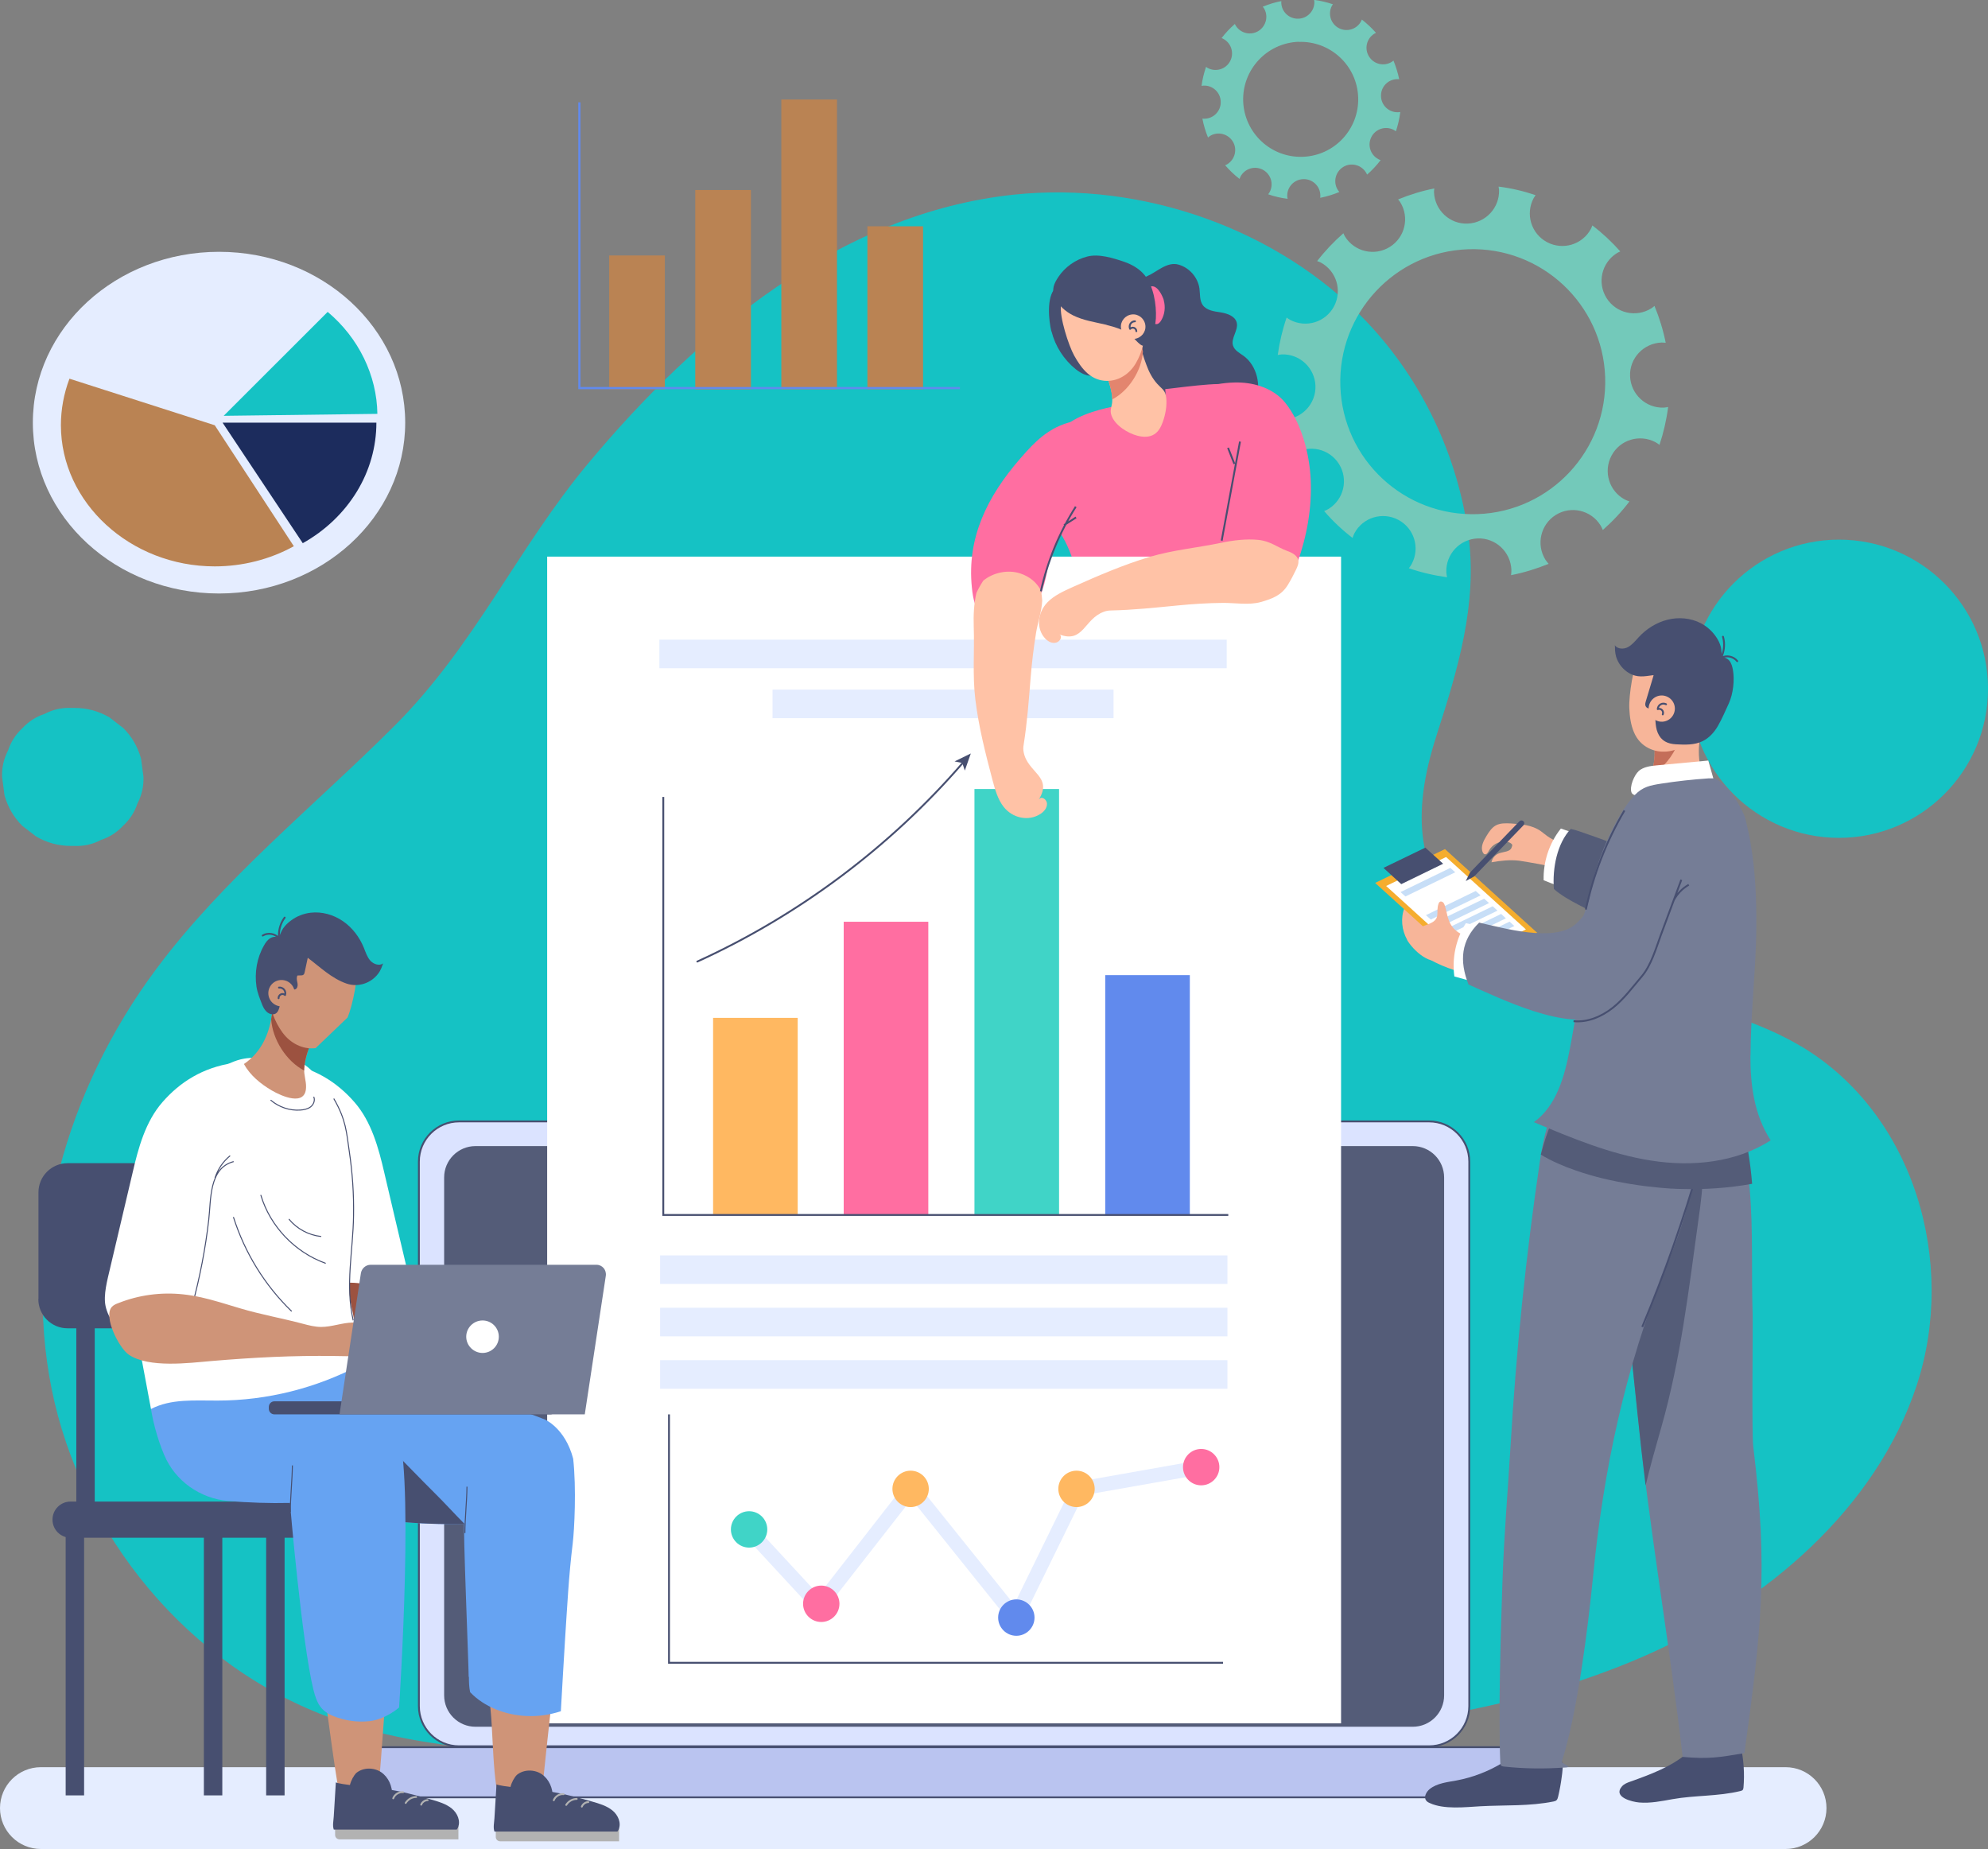 <svg width="300" height="279" viewBox="0 0 300 279" fill="none" xmlns="http://www.w3.org/2000/svg">
<rect x="0" y="0" width="300" height="279" fill="#808080" stroke="none"/>
<g clip-path="url(#clip0_8131_22633)">
<path d="M269.455 279H6.172C2.763 279 0 276.236 0 272.827C0 269.418 2.763 266.654 6.172 266.654H269.455C272.863 266.654 275.626 269.418 275.626 272.827C275.626 276.236 272.863 279 269.455 279Z" fill="#E5EDFF"/>
<path d="M271.74 157.863C271.629 157.789 271.519 157.734 271.408 157.66C263.413 153.017 253.999 151.211 244.934 148.981C236.497 146.899 227.046 144.098 220.561 137.962C212.694 130.499 213.781 120.199 216.821 110.838C219.99 101.017 222.993 91.14 221.592 80.71C219.99 68.825 214.647 57.364 206.154 48.463C192.963 34.643 172.55 27.309 152.985 29.373C126.732 32.156 105.159 50.269 88.8 69.875C78.059 82.737 71.721 97.35 59.47 109.585C47.366 121.673 33.752 132.545 23.564 146.236C9.986 164.46 3.391 187.696 7.794 209.587C12.197 231.478 28.28 251.453 50.314 259.358C64.352 264.388 79.735 264.499 94.75 264.536C125.922 264.61 157.13 264.702 188.21 262.325C208.66 260.777 229.385 258.068 248.011 249.942C266.637 241.816 283.125 227.553 289.242 209.034C295.303 190.626 289.002 168.145 271.777 157.863" fill="#15C2C4"/>
<path d="M21.28 114.45C20.783 112.681 19.898 111.151 18.609 109.861C17.909 109.327 17.209 108.774 16.509 108.24C14.887 107.3 13.137 106.821 11.258 106.821H10.742C9.305 106.766 7.979 107.061 6.726 107.724C5.436 108.148 4.313 108.866 3.373 109.88C2.36 110.82 1.641 111.944 1.218 113.234C0.573 114.468 0.26 115.813 0.315 117.251C0.444 118.172 0.554 119.093 0.683 120.015C1.181 121.784 2.065 123.313 3.355 124.603C4.055 125.137 4.755 125.69 5.455 126.224C7.076 127.164 8.826 127.643 10.705 127.643H11.221C12.658 127.699 13.985 127.404 15.238 126.74C16.527 126.317 17.651 125.598 18.59 124.584C19.604 123.645 20.322 122.521 20.746 121.231C21.391 119.996 21.704 118.651 21.649 117.214C21.52 116.292 21.391 115.371 21.28 114.45Z" fill="#15C2C4"/>
<path d="M300.001 103.927C300.001 116.347 289.923 126.426 277.506 126.426C265.089 126.426 255.012 116.347 255.012 103.927C255.012 91.507 265.089 81.428 277.506 81.428C289.923 81.428 300.001 91.507 300.001 103.927Z" fill="#15C2C4"/>
<path d="M195.985 6.321C200.775 6.155 204.791 9.896 204.957 14.687C205.123 19.478 201.383 23.495 196.593 23.661C191.803 23.827 187.787 20.086 187.603 15.295C187.437 10.504 191.177 6.487 195.967 6.303M193.351 0.167C192.374 0.351 191.453 0.646 190.55 1.014C190.606 1.088 190.661 1.143 190.716 1.217C191.453 2.378 191.084 3.926 189.924 4.663C188.763 5.4 187.216 5.05 186.479 3.87C186.423 3.797 186.387 3.705 186.35 3.612C185.613 4.257 184.931 4.976 184.342 5.75C184.434 5.787 184.526 5.805 184.6 5.861C185.816 6.505 186.276 8.017 185.631 9.233C184.986 10.449 183.476 10.909 182.26 10.265C182.168 10.209 182.076 10.154 182.002 10.08C181.689 11.002 181.449 11.96 181.32 12.955C181.431 12.955 181.523 12.918 181.633 12.918C183.015 12.863 184.176 13.95 184.213 15.332C184.268 16.714 183.181 17.875 181.799 17.912C181.67 17.912 181.56 17.912 181.449 17.893C181.634 18.888 181.928 19.846 182.297 20.749C182.389 20.676 182.481 20.602 182.573 20.528C183.734 19.791 185.281 20.16 186.018 21.321C186.755 22.482 186.387 24.029 185.226 24.767C185.115 24.84 185.005 24.895 184.876 24.932C185.539 25.688 186.258 26.388 187.05 26.996C187.087 26.886 187.142 26.756 187.197 26.646C187.842 25.43 189.353 24.969 190.569 25.614C191.785 26.259 192.245 27.77 191.6 28.986C191.527 29.115 191.453 29.226 191.379 29.318C192.319 29.65 193.295 29.871 194.309 30C194.29 29.871 194.253 29.742 194.253 29.613C194.198 28.231 195.285 27.07 196.667 27.033C198.048 26.978 199.209 28.065 199.246 29.447C199.246 29.594 199.246 29.723 199.227 29.852C200.222 29.65 201.199 29.355 202.12 28.968C202.028 28.876 201.954 28.765 201.88 28.654C201.143 27.494 201.512 25.946 202.673 25.209C203.833 24.472 205.381 24.84 206.118 26.001C206.191 26.112 206.247 26.241 206.302 26.351C207.057 25.688 207.739 24.951 208.347 24.158C208.236 24.122 208.107 24.085 207.997 24.011C206.781 23.366 206.32 21.855 206.965 20.639C207.61 19.423 209.121 18.962 210.337 19.607C210.447 19.662 210.539 19.736 210.65 19.81C210.963 18.87 211.184 17.912 211.313 16.898C211.202 16.917 211.092 16.935 210.981 16.935C209.6 16.99 208.439 15.903 208.402 14.521C208.347 13.139 209.434 11.978 210.816 11.941C210.926 11.941 211.037 11.941 211.147 11.96C210.944 10.983 210.65 10.043 210.281 9.141C210.208 9.196 210.134 9.27 210.042 9.325C208.863 10.062 207.334 9.712 206.597 8.532C205.86 7.372 206.21 5.824 207.389 5.087C207.481 5.031 207.573 4.995 207.647 4.958C207.002 4.221 206.283 3.557 205.51 2.949C205.473 3.023 205.454 3.115 205.399 3.207C204.754 4.423 203.244 4.884 202.028 4.239C200.812 3.594 200.351 2.083 200.996 0.867C201.033 0.793 201.088 0.719 201.143 0.646C200.222 0.333 199.283 0.111 198.306 -0.018C198.306 0.075 198.343 0.148 198.343 0.24C198.398 1.622 197.311 2.783 195.93 2.82C194.548 2.875 193.387 1.788 193.351 0.406C193.351 0.314 193.351 0.222 193.369 0.13" fill="#73C9BA"/>
<path d="M61.147 63.775C61.147 49.531 48.564 37.996 33.052 37.996C17.54 37.996 4.957 49.531 4.957 63.775C4.957 78.019 17.54 89.554 33.052 89.554C48.564 89.554 61.147 78.019 61.147 63.775Z" fill="#E5EDFF"/>
<path d="M32.386 64.161L10.481 57.141C9.634 59.389 9.191 61.766 9.191 64.161C9.191 75.844 19.674 85.463 32.404 85.463C36.605 85.463 40.732 84.412 44.343 82.422L32.404 64.161H32.386Z" fill="#BA8353"/>
<path d="M33.586 63.775L45.69 81.963C49.08 80.065 51.88 77.393 53.833 74.205C55.786 71.017 56.799 67.424 56.799 63.775H33.586Z" fill="#1C2C5D"/>
<path d="M33.734 62.744L56.947 62.449C56.91 59.556 56.21 56.7 54.921 54.046C53.631 51.393 51.77 49.016 49.449 47.062L33.753 62.744H33.734Z" fill="#15C2C4"/>
<path d="M100.331 38.549H91.93V58.745H100.331V38.549Z" fill="#BA8353"/>
<path d="M113.319 28.672H104.918V58.763H113.319V28.672Z" fill="#BA8353"/>
<path d="M126.307 15.018H117.906V58.744H126.307V15.018Z" fill="#BA8353"/>
<path d="M139.295 34.145H130.895V58.744H139.295V34.145Z" fill="#BA8353"/>
<path d="M87.434 15.441V58.56H144.858" stroke="#618AED" stroke-width="0.33" stroke-miterlimit="10"/>
<path d="M221.538 37.609C232.573 37.222 241.84 45.846 242.227 56.884C242.614 67.921 233.992 77.19 222.956 77.577C211.921 77.964 202.654 69.34 202.267 58.303C201.881 47.265 210.502 37.996 221.538 37.609ZM216.472 28.433C214.574 28.801 212.732 29.372 210.981 30.091C211.092 30.22 211.203 30.349 211.295 30.497C212.732 32.8 212.032 35.822 209.729 37.259C207.426 38.696 204.404 37.996 202.967 35.693C202.857 35.527 202.802 35.361 202.728 35.195C201.273 36.467 199.946 37.867 198.767 39.397C198.933 39.47 199.117 39.507 199.283 39.599C201.678 40.871 202.581 43.837 201.309 46.233C200.038 48.628 197.072 49.531 194.677 48.26C194.493 48.168 194.327 48.039 194.161 47.91C193.535 49.716 193.093 51.614 192.816 53.567C193.019 53.53 193.222 53.493 193.424 53.475C196.133 53.383 198.399 55.502 198.509 58.21C198.601 60.919 196.483 63.186 193.774 63.296C193.535 63.296 193.314 63.278 193.074 63.259C193.443 65.213 194.014 67.092 194.751 68.879C194.935 68.732 195.101 68.585 195.304 68.456C197.606 67.018 200.628 67.719 202.065 70.022C203.502 72.325 202.802 75.347 200.499 76.784C200.278 76.913 200.057 77.024 199.817 77.116C201.107 78.609 202.544 79.972 204.11 81.17C204.183 80.931 204.276 80.71 204.386 80.47C205.657 78.074 208.623 77.171 211.018 78.443C213.413 79.714 214.316 82.681 213.045 85.077C212.916 85.316 212.769 85.537 212.603 85.74C214.463 86.385 216.379 86.827 218.369 87.104C218.314 86.846 218.277 86.606 218.259 86.33C218.166 83.621 220.285 81.354 222.993 81.244C225.701 81.152 227.967 83.271 228.078 85.98C228.078 86.256 228.06 86.514 228.023 86.79C229.994 86.403 231.892 85.814 233.697 85.077C233.531 84.892 233.365 84.69 233.218 84.469C231.781 82.165 232.481 79.143 234.766 77.706C237.068 76.269 240.09 76.969 241.527 79.272C241.674 79.493 241.766 79.733 241.877 79.972C243.351 78.664 244.714 77.227 245.893 75.66C245.672 75.587 245.432 75.495 245.211 75.384C242.816 74.113 241.914 71.146 243.185 68.751C244.456 66.355 247.422 65.452 249.817 66.724C250.038 66.834 250.222 66.981 250.425 67.129C251.033 65.305 251.475 63.388 251.733 61.417C251.512 61.453 251.309 61.49 251.07 61.509C248.362 61.601 246.096 59.482 245.985 56.773C245.875 54.064 248.012 51.798 250.72 51.687C250.941 51.687 251.144 51.706 251.365 51.724C250.978 49.789 250.407 47.947 249.67 46.159C249.522 46.288 249.375 46.417 249.191 46.528C246.888 47.965 243.867 47.265 242.43 44.962C240.993 42.658 241.693 39.636 243.995 38.199C244.161 38.088 244.346 38.015 244.511 37.941C243.24 36.504 241.822 35.177 240.292 34.016C240.219 34.182 240.182 34.348 240.09 34.514C238.819 36.909 235.853 37.812 233.458 36.54C231.063 35.269 230.16 32.302 231.431 29.907C231.523 29.741 231.634 29.612 231.726 29.446C229.939 28.838 228.06 28.396 226.144 28.156C226.162 28.322 226.199 28.488 226.217 28.654C226.309 31.363 224.191 33.629 221.483 33.74C218.774 33.85 216.508 31.713 216.398 29.004C216.398 28.82 216.416 28.654 216.435 28.47" fill="#73C9BA"/>
<path d="M187.658 53.696C187.05 53.254 186.313 52.885 186.073 52.166C185.705 51.024 186.921 49.826 186.626 48.665C186.368 47.689 185.208 47.302 184.213 47.136C183.218 46.989 182.057 46.841 181.486 46.012C181.007 45.312 181.118 44.39 181.007 43.561C180.786 41.884 179.496 40.392 177.857 39.931C176.125 39.434 174.614 41.018 173.159 41.645C171.575 42.345 170.617 43.69 170.248 45.385C169.917 47.025 170.156 48.721 170.506 50.342C170.856 51.964 171.335 53.585 171.464 55.244C171.611 57.105 171.188 58.726 170.672 60.477C170.322 61.656 170.248 63.333 170.893 64.42C171.519 65.507 172.791 66.005 173.988 66.355C176.309 67.019 178.778 67.387 181.173 67.037C183.439 66.687 185.65 65.636 187.124 63.886C188.174 63.001 189.021 61.914 189.482 60.624C190.366 58.211 189.721 55.188 187.639 53.678" fill="#474F70"/>
<path d="M175.608 45.294C175.903 46.307 175.774 47.431 175.239 48.334C175.074 48.629 174.797 48.942 174.447 48.906C174.06 48.887 173.839 48.445 173.71 48.076C173.36 47.044 173.139 45.957 173.066 44.87C173.01 44.207 173.139 42.99 174.097 43.23C174.834 43.414 175.424 44.649 175.626 45.294" fill="#FF6EA1"/>
<path d="M175.607 61.638C174.907 64.071 170.946 65.25 168.662 62.449C168.385 62.099 168.127 61.749 167.869 61.38C165.419 61.859 161.753 62.928 160.113 64.937C159.579 65.582 159.321 66.392 159.082 67.203C158.216 70.115 157.516 73.081 156.945 76.066C156.871 76.416 156.816 76.767 156.945 77.098C157.092 77.504 157.46 77.762 157.792 78.038C161.2 80.71 162.085 85.04 163.208 88.965C164.903 94.899 165.695 103.117 167.39 109.05C172.954 109.474 196.13 104.223 198.912 101.772C194.914 94.567 191.672 81.576 190.419 72.547C189.885 68.714 188.374 65.066 186.919 61.491C186.569 60.643 186.274 58.708 185.629 58.174C184.782 57.455 176.712 58.672 175.847 58.708C175.883 59.188 175.902 59.667 175.92 60.146C175.92 60.699 175.773 61.196 175.625 61.675" fill="#FF6EA1"/>
<path d="M167.353 57.714C167.076 56.866 166.726 56.055 166.266 55.318C167.647 55.281 168.937 54.821 170.061 54.028C170.613 53.641 171.111 53.162 171.59 52.683C171.756 52.517 172.014 52.075 172.29 51.762C171.921 52.185 172.824 54.599 173.008 55.078C173.377 56.11 173.911 57.124 174.648 57.935C175.385 58.745 175.864 58.874 175.993 60.035C176.122 61.252 175.864 62.578 175.459 63.702C175.201 64.421 174.832 65.121 174.188 65.526C173.451 66.006 172.493 65.969 171.645 65.748C170.208 65.379 168.237 64.181 167.721 62.67C167.445 61.878 167.758 61.473 167.832 60.68C167.924 59.685 167.666 58.653 167.353 57.714Z" fill="#FFC2A6"/>
<path d="M167.832 60.274C167.832 60.274 167.832 60.108 167.832 60.034C167.758 59.242 167.592 58.468 167.353 57.712C167.076 56.865 166.726 56.054 166.266 55.317C167.647 55.28 168.937 54.838 170.061 54.027C170.613 53.64 171.111 53.161 171.59 52.682C171.756 52.516 172.014 52.074 172.29 51.742C172.327 52.184 172.4 52.627 172.474 53.069C172.29 55.907 170.337 58.984 167.832 60.274Z" fill="#E3856E"/>
<path d="M158.678 49.992C159.231 52.222 160.539 54.267 162.326 55.704C162.823 56.091 163.357 56.441 163.965 56.607C164.573 56.773 165.273 56.699 165.752 56.312C166.452 55.76 166.563 54.764 166.618 53.861C166.71 52.185 166.766 50.508 166.452 48.868C166.139 47.228 165.439 45.606 164.205 44.482C163.192 43.561 160.447 42.197 159.231 43.487C157.904 44.869 158.254 48.352 158.66 50.01" fill="#474F70"/>
<path d="M160.113 46.049C160.353 44.483 162.121 45.644 163.577 44.98C164.83 44.391 165.788 43.893 167.206 44.004C168.459 44.096 169.73 44.593 170.596 45.515C170.835 45.773 171.057 46.012 171.259 46.27C171.812 47.192 172.346 48.15 172.715 49.163C172.715 49.182 172.715 49.219 172.715 49.237C172.844 51.264 172.365 53.162 171.407 54.802C170.485 56.405 168.827 57.511 166.985 57.474C166.009 57.455 165.051 57.124 164.166 56.387C163.3 55.631 162.656 54.654 162.103 53.659C161.255 52.13 159.855 47.8 160.113 46.068" fill="#FFC2A6"/>
<path d="M166.985 49.015C165.272 48.609 163.503 48.37 161.919 47.578C160.776 47.006 159.708 46.067 159.192 44.887C158.658 43.671 159.026 42.824 159.726 41.773C160.721 40.281 162.324 39.157 164.056 38.714C165.806 38.254 167.98 38.935 169.656 39.507C170.817 39.912 171.922 40.539 172.715 41.497C174.078 43.137 174.538 45.974 174.428 48.057C174.373 48.941 174.151 49.752 173.912 50.581C173.709 51.281 173.359 52.055 172.549 52.166C171.996 52.24 170.891 50.655 170.32 50.305C169.435 49.752 168.422 49.402 167.409 49.144C167.261 49.107 167.114 49.07 166.985 49.033" fill="#474F70"/>
<path d="M172.844 49.107C172.954 50.12 172.199 51.023 171.186 51.134C170.172 51.244 169.27 50.507 169.159 49.475C169.049 48.462 169.804 47.559 170.817 47.448C171.831 47.338 172.733 48.093 172.844 49.107Z" fill="#FFC2A6"/>
<path d="M171.277 48.48C171 48.48 170.742 48.609 170.595 48.849C170.448 49.07 170.429 49.383 170.54 49.623C170.687 49.457 170.927 49.402 171.129 49.475C171.332 49.549 171.479 49.752 171.479 49.973" stroke="#474F70" stroke-width="0.28" stroke-linecap="round" stroke-linejoin="round"/>
<path d="M215.677 263.503H69.288C65.935 263.503 63.227 260.794 63.227 257.44V175.275C63.227 171.922 65.935 169.213 69.288 169.213H215.677C219.03 169.213 221.738 171.922 221.738 175.275V257.44C221.738 260.794 219.03 263.503 215.677 263.503Z" fill="#DBE3FF"/>
<path d="M69.272 169.213H215.661C219.014 169.213 221.722 171.94 221.722 175.275V257.44C221.722 260.794 218.996 263.503 215.661 263.503H69.272C65.919 263.503 63.211 260.776 63.211 257.44V175.275C63.211 171.922 65.938 169.213 69.272 169.213Z" stroke="#474F70" stroke-width="0.28" stroke-miterlimit="10"/>
<path d="M233.473 263.633H51.473C51.473 267.816 54.862 271.206 59.044 271.206H225.92C230.102 271.206 233.492 267.816 233.492 263.633" fill="#BAC4F0"/>
<path d="M233.473 263.633H51.473C51.473 267.816 54.862 271.206 59.044 271.206H225.92C230.102 271.206 233.492 267.816 233.492 263.633H233.473Z" stroke="#474F70" stroke-width="0.28" stroke-miterlimit="10"/>
<path d="M213.21 260.555H71.758C69.142 260.555 67.023 258.436 67.023 255.819V177.671C67.023 175.055 69.142 172.936 71.758 172.936H213.191C215.808 172.936 217.926 175.055 217.926 177.671V255.819C217.926 258.436 215.808 260.555 213.191 260.555" fill="#545C78"/>
<path d="M144.585 170.982C144.585 171.627 144.05 172.161 143.406 172.161C142.761 172.161 142.227 171.627 142.227 170.982C142.227 170.337 142.761 169.803 143.406 169.803C144.05 169.803 144.585 170.337 144.585 170.982Z" fill="#333333"/>
<path d="M202.375 83.99H82.57V260.04H202.375V83.99Z" fill="white"/>
<path d="M153.48 246.072L137.544 226.208L123.672 243.972L111.66 230.981L113.226 229.525L123.543 240.673L137.508 222.762L153.038 242.111L162.047 223.702L181.078 220.33L181.446 222.449L163.502 225.619L153.48 246.072Z" fill="#E5EDFF"/>
<path d="M184.01 221.38C184.01 219.869 182.775 218.635 181.265 218.635C179.754 218.635 178.52 219.869 178.52 221.38C178.52 222.891 179.754 224.126 181.265 224.126C182.775 224.126 184.01 222.891 184.01 221.38Z" fill="#FF6EA1"/>
<path d="M156.115 244.082C156.115 242.571 154.881 241.336 153.37 241.336C151.859 241.336 150.625 242.571 150.625 244.082C150.625 245.593 151.859 246.827 153.37 246.827C154.881 246.827 156.115 245.593 156.115 244.082Z" fill="#618AED"/>
<path d="M165.197 224.66C165.197 223.149 163.963 221.914 162.452 221.914C160.941 221.914 159.707 223.149 159.707 224.66C159.707 226.171 160.941 227.405 162.452 227.405C163.963 227.405 165.197 226.171 165.197 224.66Z" fill="#FFB861"/>
<path d="M140.162 224.66C140.162 223.149 138.928 221.914 137.417 221.914C135.906 221.914 134.672 223.149 134.672 224.66C134.672 226.171 135.906 227.405 137.417 227.405C138.928 227.405 140.162 226.171 140.162 224.66Z" fill="#FFB861"/>
<path d="M126.678 242C126.678 240.489 125.443 239.254 123.933 239.254C122.422 239.254 121.188 240.489 121.188 242C121.188 243.511 122.422 244.745 123.933 244.745C125.443 244.745 126.678 243.511 126.678 242Z" fill="#FF6EA1"/>
<path d="M115.787 230.777C115.787 229.266 114.553 228.031 113.042 228.031C111.531 228.031 110.297 229.266 110.297 230.777C110.297 232.288 111.531 233.522 113.042 233.522C114.553 233.522 115.787 232.288 115.787 230.777Z" fill="#40D4C7"/>
<path d="M100.957 213.42V250.9H184.561" stroke="#474F70" stroke-width="0.28" stroke-miterlimit="10"/>
<path d="M120.377 153.588H107.609V183.237H120.377V153.588Z" fill="#FFB861"/>
<path d="M140.087 139.086H127.32V183.237H140.087V139.086Z" fill="#FF6EA1"/>
<path d="M105.23 145.092C120.558 138.109 134.339 127.79 145.337 115.057" stroke="#474F70" stroke-width="0.28" stroke-miterlimit="10" stroke-linecap="round"/>
<path d="M146.501 113.693L145.598 116.273L145.211 115.131L144.051 114.891L146.501 113.693Z" fill="#474F70"/>
<path d="M159.818 119.055H147.051V183.235H159.818V119.055Z" fill="#40D4C7"/>
<path d="M179.552 147.139H166.785V183.255H179.552V147.139Z" fill="#618AED"/>
<path d="M100.094 120.254V183.329H185.355" stroke="#474F70" stroke-width="0.28" stroke-miterlimit="10"/>
<path d="M185.225 189.428H99.613V193.74H185.225V189.428Z" fill="#E5EDFF"/>
<path d="M168.037 104.057H116.582V108.369H168.037V104.057Z" fill="#E5EDFF"/>
<path d="M185.116 96.519H99.504V100.831H185.116V96.519Z" fill="#E5EDFF"/>
<path d="M185.225 197.332H99.613V201.644H185.225V197.332Z" fill="#E5EDFF"/>
<path d="M185.225 205.238H99.613V209.55H185.225V205.238Z" fill="#E5EDFF"/>
<path d="M181.984 58.338C180.989 58.578 179.994 58.854 179.018 59.131C178.852 59.186 178.686 59.223 178.557 59.333C178.373 59.481 178.318 59.739 178.263 59.978C177.618 63.111 178.502 67.257 180.51 69.781C181.118 70.537 181.855 71.2 182.5 71.919C183.145 72.619 184.029 73.264 184.6 74.02C185.282 74.886 185.558 76.286 185.89 77.318C186.608 79.695 187.069 82.164 187.216 84.652C187.327 86.292 187.4 88.171 188.672 89.24C189.924 90.29 191.914 90.032 193.204 89.019C194.493 88.024 195.23 86.458 195.783 84.91C197.22 80.911 197.994 76.599 197.791 72.343C197.607 68.473 196.409 63.793 193.904 60.715C192.227 58.67 189.464 57.749 186.811 57.712C185.171 57.693 183.568 57.951 181.984 58.32" fill="#FF6EA1"/>
<path d="M185.317 67.571C185.631 68.381 185.962 69.192 186.275 70.003M184.359 81.575C185.281 76.581 186.202 71.606 187.123 66.631" stroke="#474F70" stroke-width="0.28" stroke-miterlimit="10"/>
<path d="M166.543 92.319C166.893 92.19 167.261 92.116 167.648 92.116C171.019 92.043 174.299 91.692 177.707 91.361C179.973 91.14 182.257 90.992 184.523 90.974C186.347 90.955 188.466 91.342 190.253 90.845C192.132 90.311 193.422 89.776 194.361 88.228C194.822 87.473 195.227 86.699 195.596 85.925C195.817 85.464 196.019 84.967 195.909 84.506C195.761 83.824 195.006 83.4 194.269 83.142C192.685 82.553 191.708 81.65 189.903 81.466C188.061 81.281 186.126 81.521 184.265 81.908C180.655 82.663 177.044 82.977 173.506 84.027C169.509 85.225 165.677 86.883 161.882 88.578C160.5 89.205 159.063 89.85 158.068 90.882C156.539 92.466 156.355 94.825 157.681 96.299C158.068 96.723 158.639 97.11 159.302 96.981C159.966 96.87 160.408 95.986 159.855 95.728C163.503 97.128 163.595 93.388 166.561 92.319" fill="#FFC2A6"/>
<path d="M155.14 92.889V92.668C155.103 92.797 155.047 92.944 154.992 93.073C155.047 93.018 155.084 92.944 155.14 92.889Z" fill="#FF6EA1"/>
<path d="M164.59 64.716C164.388 64.329 164.074 63.997 163.669 63.757C162.49 63.076 160.021 64.126 158.953 64.716C158.732 64.845 158.511 64.974 158.29 65.121C157.018 65.932 155.895 67.037 154.918 68.106C154.587 68.475 154.255 68.862 153.923 69.23C149.023 74.887 145.872 81.115 146.665 88.689C146.83 90.31 147.162 92.061 148.36 93.148C149.318 94.014 150.718 94.309 151.989 94.088C153.205 93.867 154.292 93.222 155.195 92.374L155.158 92.687C155.213 92.54 155.287 92.393 155.342 92.245C157.276 90.366 157.718 87.786 158.197 85.261C159.727 81.502 161.274 77.725 162.803 73.966C163.54 72.16 165.898 67.222 164.59 64.752" fill="#FF6EA1"/>
<path d="M156.78 120.604C158.899 117.158 155.048 116.587 154.477 113.491C154.403 113.141 154.403 112.754 154.477 112.367C155.011 109.014 155.251 105.697 155.527 102.269C155.711 99.984 155.988 97.7 156.356 95.433C156.614 93.904 157.204 92.208 157.277 90.624C157.241 90.126 157.185 89.61 157.093 89.113C156.467 87.952 155.49 87.031 153.924 86.514C152.082 85.925 149.871 86.385 148.379 87.62C147.992 88.21 147.642 88.836 147.347 89.463C146.96 91.103 146.887 92.835 146.942 94.53C147.071 98.216 146.739 101.864 147.182 105.513C147.679 109.659 148.711 113.676 149.761 117.656C150.148 119.112 150.571 120.623 151.456 121.747C152.819 123.479 155.214 123.958 156.983 122.834C157.498 122.502 157.996 121.986 157.996 121.304C157.996 120.623 157.167 120.07 156.798 120.604" fill="#FFC2A6"/>
<path d="M160.575 79.236C161.183 78.849 161.772 78.462 162.38 78.075M157.074 89.223C158.069 84.708 159.856 80.36 162.343 76.453" stroke="#474F70" stroke-width="0.28" stroke-miterlimit="10"/>
<path d="M53.482 166.301C56.061 169.249 57.13 173.229 57.996 176.97C59.12 181.798 60.262 186.607 61.404 191.435C61.68 192.559 61.938 193.701 61.975 194.862C62.03 196.723 61.496 199.101 61.054 200.888C60.501 203.191 59.12 203.044 57.056 202.841C53.814 202.528 49.392 201.533 47.2 198.898C46.168 197.645 45.818 195.95 45.523 194.346C45.118 192.135 44.694 189.924 44.289 187.713C42.612 178.684 40.918 169.378 42.834 160.404C47.384 161.086 50.829 163.26 53.482 166.301Z" fill="white"/>
<path d="M58.254 194.845C59.691 195.526 61.054 196.411 62.436 197.24C64.628 198.567 66.912 199.488 69.16 200.723C69.805 201.073 70.45 201.423 71.15 201.534C72.347 201.755 73.618 201.294 74.834 201.46C76.456 201.681 77.837 203.118 78.427 205.035C79.422 208.241 77.1 207.043 75.571 206.767C74.374 206.546 73.176 206.324 71.979 206.103C67.281 205.237 62.767 204.832 57.94 204.574C55.324 204.445 50.718 204.5 48.747 202.123C47.789 200.962 46.739 195.913 47.992 194.642C48.231 194.402 48.508 194.292 48.803 194.2C51.308 193.37 53.887 193.334 56.319 194.089C56.964 194.292 57.609 194.55 58.235 194.845" fill="#9C5240"/>
<path d="M56.54 232.03H10.649C9.138 232.03 7.922 230.814 7.922 229.303C7.922 227.792 9.138 226.576 10.649 226.576H56.559C58.069 226.576 59.285 227.792 59.285 229.303C59.285 230.814 58.069 232.03 56.559 232.03" fill="#474F70"/>
<path d="M5.804 196.025V179.92C5.804 177.487 7.775 175.516 10.207 175.516H46.113C48.545 175.516 50.516 177.487 50.516 179.92V196.025C50.516 198.457 48.545 200.429 46.113 200.429H10.188C7.756 200.429 5.785 198.457 5.785 196.025" fill="#474F70"/>
<path d="M14.297 196.375H11.516V229.506H14.297V196.375Z" fill="#474F70"/>
<path d="M44.251 196.375H41.469V229.506H44.251V196.375Z" fill="#474F70"/>
<path d="M33.547 230.666H30.766V270.91H33.547V230.666Z" fill="#474F70"/>
<path d="M12.692 230.666H9.91V270.91H12.692V230.666Z" fill="#474F70"/>
<path d="M57.184 230.666H54.402V270.91H57.184V230.666Z" fill="#474F70"/>
<path d="M42.946 230.666H40.164V270.91H42.946V230.666Z" fill="#474F70"/>
<path d="M84.95 244.781C83.384 245.113 82.297 245.187 80.436 245.445C77.728 245.832 75.02 246.145 72.293 246.384C73.011 251.267 73.656 255.579 73.822 256.445C74.522 260.186 74.135 269.584 75.812 273.14C77.857 273.398 79.607 273.066 81.523 272.901C82.536 263.503 83.365 254.087 84.968 244.781" fill="#CF9478"/>
<path d="M70.762 253.036C70.762 253.791 70.781 254.584 70.946 255.339C73.102 257.606 76.326 258.785 79.421 258.932C81.245 259.025 82.977 258.748 84.635 258.214C84.837 254.547 85.058 250.88 85.279 247.213C85.593 242.44 85.832 237.686 86.422 232.932C86.68 230.832 86.993 224.566 86.495 220.107C85.279 215.445 82.184 214.174 82.184 214.174C82.184 214.174 73.526 210.746 66.912 209.291C58.787 207.503 50.515 206.177 42.336 204.408C38.411 203.56 31.834 203.707 29.808 208.001C27.468 212.976 32.148 219.573 35.906 222.447C39.812 225.414 44.62 226.925 49.41 227.957C56.19 229.431 63.135 230.113 70.062 229.947C69.841 229.947 70.725 251.285 70.725 253.017" fill="#66A3F2"/>
<path d="M70.083 230.002C70.083 230.002 70.12 229.984 70.12 229.966C68.609 228.455 67.19 226.87 65.68 225.377C63.432 223.148 61.24 220.844 59.011 218.596C54.571 214.137 50.112 209.678 45.783 205.126C44.641 204.887 43.498 204.666 42.374 204.408C38.45 203.56 31.873 203.707 29.847 208.001C27.507 212.976 32.187 219.573 35.945 222.447C39.851 225.414 44.659 226.925 49.449 227.957C56.229 229.431 63.174 230.113 70.12 229.947C70.12 229.947 70.12 229.966 70.12 229.984" fill="#474F70"/>
<path d="M70.156 231.33C70.156 229.156 70.451 226.502 70.469 224.328" stroke="#474F70" stroke-width="0.15" stroke-miterlimit="10"/>
<path d="M75.72 212.074C69.898 210.213 64.592 208.481 56.062 207.32" stroke="#474F70" stroke-width="0.28" stroke-miterlimit="10"/>
<path d="M93.424 277.839H75.48C75.111 277.839 74.816 277.544 74.816 277.175V275.83H93.424V277.839Z" fill="#B2B2B2"/>
<path d="M93.167 276.364C93.24 276.272 93.296 276.18 93.351 276.07C93.793 275.075 93.277 273.877 92.411 273.177C91.546 272.476 90.422 272.145 89.316 271.831C86.977 271.168 84.729 270.56 82.316 270.228C81.689 270.136 74.909 269.528 74.928 269.215C74.817 270.929 74.725 272.624 74.615 274.337C74.578 275.038 74.394 275.738 74.615 276.364H93.167Z" fill="#474F70"/>
<path d="M78.003 267.814C79.035 266.967 80.638 266.967 81.743 267.704C82.848 268.459 83.456 269.841 83.401 271.186C83.401 271.426 83.346 271.702 83.161 271.868C82.977 272.034 82.701 272.052 82.461 272.052C81.393 272.052 80.324 272.071 79.256 272.089C78.593 272.089 77.745 272.255 77.266 271.647C76.455 270.597 77.211 268.607 78.003 267.814Z" fill="#474F70"/>
<path d="M87.804 272.605C87.951 272.218 88.356 271.923 88.78 271.923M85.446 272.347C85.777 271.813 86.385 271.444 87.03 271.444M85.059 270.725C84.432 270.652 83.787 271.057 83.566 271.647" stroke="#B2B2B2" stroke-width="0.28" stroke-miterlimit="10" stroke-linecap="round"/>
<path d="M54.108 242.256C51.731 242.588 49.336 242.865 46.941 243.086C48.747 251.986 49.594 261.07 51.068 270.026C53.095 270.026 54.955 269.583 57.111 269.639C57.516 266.93 58.345 250.806 59.616 241.354C57.424 241.888 56.319 241.943 54.108 242.256Z" fill="#CF9478"/>
<path d="M47.292 254.935C47.79 256.944 48.361 258.178 50.332 258.952C52.045 259.634 53.906 259.91 55.748 259.708C58.217 259.45 60.225 257.644 60.225 257.644C60.225 257.644 62.768 219.611 59.599 214.746C55.712 208.776 47.219 207.56 40.586 206.104C34.783 204.833 28.925 203.782 23.066 202.658C21.629 208.076 22.661 214.451 24.743 219.463C24.743 219.482 24.761 219.519 24.779 219.537C26.419 223.462 30.196 226.116 34.433 226.484C37.528 226.742 40.66 226.853 43.773 226.779C43.737 226.779 45.542 247.767 47.292 254.953" fill="#66A3F2"/>
<path d="M43.809 228.123C43.809 225.949 44.103 223.295 44.122 221.121" stroke="#474F70" stroke-width="0.15" stroke-miterlimit="10"/>
<path d="M69.177 277.544H51.233C50.865 277.544 50.57 277.249 50.57 276.88V275.535H69.177V277.544Z" fill="#B2B2B2"/>
<path d="M68.921 276.07C68.994 275.977 69.05 275.885 69.105 275.775C69.547 274.78 69.031 273.582 68.165 272.882C67.299 272.181 66.176 271.85 65.07 271.537C62.73 270.873 60.483 270.265 58.069 269.933C57.443 269.841 50.663 269.233 50.682 268.92C50.571 270.634 50.479 272.329 50.369 274.043C50.332 274.743 50.148 275.443 50.369 276.07H68.921Z" fill="#474F70"/>
<path d="M53.776 267.519C54.808 266.672 56.411 266.672 57.516 267.409C58.622 268.164 59.23 269.546 59.174 270.892C59.174 271.131 59.119 271.407 58.935 271.573C58.751 271.739 58.474 271.758 58.235 271.758C57.166 271.758 56.098 271.776 55.029 271.794C54.366 271.794 53.519 271.96 53.039 271.352C52.229 270.302 52.984 268.312 53.776 267.519Z" fill="#474F70"/>
<path d="M63.559 272.312C63.706 271.925 64.111 271.63 64.535 271.63M61.219 272.054C61.551 271.52 62.159 271.151 62.803 271.151M60.832 270.432C60.206 270.359 59.561 270.764 59.34 271.354" stroke="#B2B2B2" stroke-width="0.28" stroke-miterlimit="10" stroke-linecap="round"/>
<path d="M22.292 209.991C22.458 210.857 22.624 211.741 22.789 212.607C25.811 211.023 29.422 211.354 32.83 211.336C40.291 211.336 47.752 209.456 54.348 205.955C53.98 204.094 53.556 202.307 53.537 200.446C53.537 198.548 52.745 196.705 52.745 194.789C52.616 192.209 52.727 189.629 52.837 187.068C53.077 182.203 53.408 177.265 52.506 172.474C51.916 169.36 50.755 166.301 48.858 163.74C47.992 162.56 46.794 161.031 45.45 160.368C44.031 159.649 41.931 159.888 40.328 159.741C39.167 159.63 37.988 159.538 36.846 159.741C35.428 159.981 34.12 160.662 32.885 161.399C26.308 165.343 25.516 171.7 23.545 178.555C22.55 181.964 21.002 185.207 20.026 188.634C19.473 190.551 19.234 192.541 19.289 194.512C19.326 196.3 20.026 197.903 20.358 199.672C21.002 203.099 21.647 206.545 22.292 209.972" fill="white"/>
<path d="M35.242 183.697C36.937 189.023 39.959 193.943 43.975 197.831M43.625 183.992C44.822 185.429 46.572 186.369 48.415 186.572M39.369 180.362C40.769 185.042 44.49 188.949 49.096 190.607M40.88 166.026C42.096 167.058 43.717 167.611 45.301 167.5C45.854 167.463 46.425 167.353 46.867 167.021C47.309 166.689 47.567 166.063 47.364 165.547" stroke="#474F70" stroke-width="0.15" stroke-miterlimit="10" stroke-linecap="round"/>
<path d="M50.367 165.768C52.246 169.011 52.283 170.872 52.707 173.728C53.186 176.934 53.407 180.177 53.352 183.42C53.278 188.856 52.081 193.832 53.296 199.231" stroke="#474F70" stroke-width="0.15" stroke-miterlimit="10"/>
<path d="M46.407 158.747C46.702 157.844 47.089 156.978 47.586 156.167C46.112 156.111 44.712 155.632 43.515 154.785C42.925 154.361 42.391 153.863 41.875 153.329C41.691 153.145 41.414 152.666 41.12 152.334C40.825 155.596 39.609 158.673 36.809 160.552C37.748 162.266 39.333 163.556 41.028 164.551C42.483 165.399 46.112 167.02 46.186 164.072C46.223 163.114 45.836 162.211 45.91 161.234C45.983 160.386 46.167 159.539 46.425 158.747" fill="#CF9478"/>
<path d="M45.892 161.511C45.892 161.511 45.892 161.345 45.892 161.253C45.966 160.405 46.15 159.558 46.408 158.765C46.703 157.862 47.09 156.996 47.587 156.185C46.113 156.149 44.713 155.669 43.516 154.803C42.926 154.38 42.392 153.882 41.876 153.366C41.692 153.182 41.415 152.703 41.121 152.371C41.084 152.85 41.01 153.329 40.918 153.79C41.121 156.849 43.202 160.129 45.892 161.529" fill="#9C5240"/>
<path d="M24.519 166.301C21.94 169.249 20.871 173.229 20.006 176.97C18.863 181.798 17.739 186.607 16.597 191.435C16.21 193.112 15.566 195.397 15.934 197.092C16.339 198.953 17.666 200.667 19.287 201.625C21 202.657 23.616 203.118 25.496 202.252C27.338 201.404 29.456 200.519 30.801 198.898C31.833 197.645 32.183 195.95 32.478 194.346C32.883 192.135 33.307 189.924 33.712 187.713C35.389 178.684 37.084 169.378 35.168 160.404C30.617 161.086 27.172 163.26 24.519 166.301Z" fill="white"/>
<path d="M32.442 177.744C32.866 176.436 33.658 175.257 34.727 174.391M35.261 175.275C31.503 176.252 31.853 181.061 31.503 184.028C31.005 188.413 30.158 192.744 29.016 196.982" stroke="#474F70" stroke-width="0.15" stroke-miterlimit="10"/>
<path d="M30.231 195.729C32.239 196.172 34.211 196.816 36.2 197.406C39.332 198.346 42.519 198.899 45.706 199.746C46.609 199.986 47.53 200.225 48.47 200.225C50.073 200.225 51.639 199.581 53.242 199.562C55.397 199.507 57.497 200.723 58.676 202.51C60.648 205.532 57.387 204.722 55.323 204.685C53.721 204.666 52.118 204.629 50.515 204.611C44.214 204.519 38.245 204.832 31.926 205.367C28.499 205.661 22.512 206.454 19.454 204.427C17.962 203.432 15.53 198.622 16.893 197.185C17.151 196.909 17.501 196.761 17.851 196.632C20.946 195.398 24.299 194.955 27.615 195.305C28.499 195.398 29.384 195.545 30.268 195.748" fill="#CF9478"/>
<path d="M83.05 213.419H41.414C40.953 213.419 40.566 213.05 40.566 212.571V212.295C40.566 211.834 40.935 211.447 41.414 211.447H83.05C83.51 211.447 83.897 211.834 83.897 212.295V212.571C83.897 213.032 83.529 213.419 83.05 213.419Z" fill="#474F70"/>
<path d="M88.265 213.419H51.234L54.458 192.136C54.569 191.399 55.195 190.846 55.932 190.846H90.015C90.899 190.846 91.562 191.638 91.415 192.541L88.246 213.419H88.265Z" fill="#757D96"/>
<path d="M75.274 201.699C75.274 203.062 74.169 204.15 72.824 204.15C71.479 204.15 70.356 203.044 70.356 201.699C70.356 200.354 71.461 199.248 72.824 199.248C74.188 199.248 75.274 200.354 75.274 201.699Z" fill="white"/>
<path d="M52.452 153.532C53.188 151.799 54.22 147.045 53.741 145.221C53.317 143.563 51.549 145 49.928 144.447C48.527 143.968 47.459 143.526 45.948 143.802C44.622 144.042 43.332 144.705 42.485 145.774C42.264 146.069 42.061 146.364 41.858 146.658C41.361 147.709 40.919 148.777 40.605 149.901C40.605 149.92 40.605 149.957 40.605 149.975C40.679 152.15 41.416 154.121 42.614 155.78C43.774 157.383 45.653 158.396 47.625 158.157" fill="#CF9478"/>
<path d="M45.946 146.825C45.946 146.825 45.982 146.678 46.001 146.586C46.148 145.904 46.296 145.204 46.443 144.522C48.193 145.83 50.072 147.673 52.338 148.428C54.052 149 55.968 148.373 57.055 146.936C57.257 146.678 57.405 146.401 57.534 146.107C57.607 145.978 57.773 145.425 57.828 145.37C57.221 145.793 56.355 145.48 55.876 144.946C55.397 144.393 55.175 143.674 54.899 142.992C54.254 141.408 53.167 139.971 51.749 138.994C50.33 138.017 48.562 137.52 46.867 137.722C45.798 137.851 44.748 138.257 43.882 138.92C43.459 139.233 43.053 139.62 42.74 140.063C42.593 140.265 41.985 141.371 42.224 141.592C41.837 141.26 41.248 141.297 40.806 141.555C40.363 141.813 40.069 142.237 39.829 142.679C38.761 144.54 38.392 146.77 38.705 148.889C38.853 149.829 39.203 150.658 39.534 151.524C39.811 152.243 40.29 153.035 41.156 153.054C42.353 153.072 42.224 151.063 42.574 150.013C42.703 149.608 42.685 149.092 43.164 148.963C43.661 148.834 44.453 149.774 44.84 149C44.969 148.723 44.914 148.392 44.84 148.097C44.785 147.802 44.73 147.452 44.895 147.194C44.895 147.175 45.54 147.194 45.632 147.157C45.853 147.083 45.909 146.973 45.946 146.788" fill="#474F70"/>
<path d="M39.645 141.168C40.418 140.689 41.505 140.873 42.095 141.555M42.961 138.459C42.021 139.712 41.818 141.481 42.463 142.918" stroke="#474F70" stroke-width="0.28" stroke-miterlimit="10" stroke-linecap="round"/>
<path d="M40.492 149.865C40.492 150.952 41.377 151.855 42.482 151.855C43.587 151.855 44.472 150.971 44.472 149.865C44.472 148.759 43.587 147.875 42.482 147.875C41.377 147.875 40.492 148.759 40.492 149.865Z" fill="#CF9478"/>
<path d="M42.096 149.018C42.391 148.981 42.685 149.11 42.87 149.331C43.054 149.552 43.109 149.884 43.017 150.142C42.851 149.976 42.575 149.939 42.372 150.05C42.17 150.16 42.022 150.382 42.041 150.621" stroke="#474F70" stroke-width="0.28" stroke-linecap="round" stroke-linejoin="round"/>
<path d="M262.657 263.338C262.602 263.08 255.509 264.333 254.735 264.443C254.699 264.462 254.68 264.499 254.643 264.517C252.193 266.599 249.08 267.742 246.04 268.829C245.561 268.995 245.082 269.179 244.75 269.566C243.368 271.187 246.298 271.888 247.348 271.98C249.043 272.127 250.738 271.777 252.377 271.482C255.786 270.874 259.267 271.077 262.657 270.248C262.786 270.211 262.934 270.174 263.007 270.063C263.063 269.971 263.081 269.861 263.099 269.75C263.284 267.613 263.136 265.457 262.657 263.338Z" fill="#474F70"/>
<path d="M247.143 213.492C248.857 230.556 251.97 248.061 253.923 265.106C257.921 265.456 259.358 265.18 263.245 264.535C265.787 245.997 266.874 237.042 264.572 218.228C264.332 216.293 264.535 200.317 264.479 198.253C264.074 186.018 265.714 172.069 258.363 161.75C256.502 159.133 253.481 157.143 250.386 157.383C248.138 157.567 246.388 158.783 245.08 160.552C241.285 165.693 243.404 179.679 244.085 185.797C244.988 193.886 246.333 205.348 247.143 213.492Z" fill="#757D96"/>
<path d="M248.344 224.107C249.044 221.14 249.891 218.229 250.72 215.299C253.631 205.072 254.847 194.569 256.302 184.065C256.652 181.578 257.002 179.072 256.947 176.566C256.91 174.023 256.56 171.443 256.358 168.9C256.081 165.436 255.731 161.935 254.921 158.563C253.521 157.734 251.955 157.273 250.37 157.383C248.104 157.568 246.372 158.784 245.064 160.553C241.269 165.694 243.388 179.68 244.07 185.798C244.972 193.887 246.317 205.348 247.128 213.493C247.478 216.976 247.883 220.532 248.325 224.107" fill="#545C78"/>
<path d="M235.334 265.714C235.334 265.714 235.187 265.714 235.132 265.714C232.866 265.991 230.563 265.972 228.297 265.677C228.002 265.64 227.707 265.604 227.431 265.677C227.173 265.733 226.952 265.88 226.712 266.009C224.594 267.299 222.235 268.202 219.785 268.662C218.385 268.92 216.856 269.068 215.751 269.952C215.235 270.376 214.811 271.15 215.216 271.684C215.345 271.869 215.548 271.979 215.769 272.071C217.906 273.066 221.112 272.68 223.415 272.551C227.118 272.348 230.784 272.569 234.432 271.832C234.579 271.795 234.745 271.758 234.855 271.666C235.021 271.537 235.076 271.316 235.132 271.095C235.371 270.081 235.555 269.068 235.684 268.036C235.74 267.631 235.961 266.156 235.684 265.825C235.611 265.733 235.5 265.696 235.371 265.696" fill="#474F70"/>
<path d="M244.383 159.742C235.964 159.613 233.403 168.384 232.39 175.146C230.271 189.409 228.797 203.763 227.95 218.173C227.526 225.323 226.973 231.385 226.734 238.553C226.476 245.924 226.089 258.657 226.402 265.972C226.402 266.119 226.421 266.285 226.513 266.396C226.623 266.525 226.807 266.543 226.973 266.562C230.05 266.893 233.163 266.93 236.258 266.691C236.406 266.691 236.553 266.672 236.682 266.58C236.811 266.488 235.632 266.009 235.669 265.861C238.045 258.546 239.648 245.481 240.404 237.853C241.951 221.877 245.267 206.343 251.236 191.583C257.187 177.652 260.558 160.018 244.401 159.76" fill="#757D96"/>
<path d="M247.824 200.225C251.196 192.154 254.106 183.899 256.501 175.496" stroke="#474F70" stroke-width="0.28" stroke-miterlimit="10"/>
<path d="M246.038 178.665C246.038 178.665 246.093 178.665 246.112 178.665C246.886 178.794 247.659 178.905 248.433 178.997C249.004 179.071 249.575 179.126 250.128 179.181C250.312 179.2 250.496 179.218 250.681 179.236C251.16 179.273 251.639 179.31 252.118 179.347C252.394 179.347 252.652 179.365 252.928 179.384C253.131 179.384 253.352 179.402 253.555 179.402C257.184 179.513 260.832 179.273 264.406 178.628C263.872 172.179 262.471 165.969 258.713 160.699C256.852 158.101 253.813 156.092 250.736 156.332C248.47 156.516 246.738 157.732 245.43 159.501C245.154 159.888 244.896 160.331 244.675 160.81C237.361 160.644 234.137 168.014 232.516 174.224C234.155 175.219 235.979 175.993 237.748 176.601C240.419 177.541 243.201 178.186 246.001 178.647" fill="#545C78"/>
<path d="M249.687 113.878C249.742 112.92 249.687 111.98 249.484 111.059C250.884 111.538 252.358 111.575 253.795 111.188C254.495 111.004 255.177 110.709 255.84 110.414C256.079 110.304 256.503 109.954 256.89 109.732C256.024 112.902 256.098 116.2 258.069 118.927C256.595 120.217 254.661 120.862 252.726 121.194C251.068 121.47 247.107 121.747 248.065 118.946C248.379 118.024 249.042 117.324 249.318 116.384C249.539 115.574 249.668 114.708 249.705 113.86" fill="#F7B599"/>
<path d="M253.519 111.243C252.174 111.556 250.793 111.501 249.484 111.059C249.669 111.98 249.724 112.92 249.687 113.878C249.65 114.726 249.521 115.573 249.3 116.402C249.282 116.494 249.245 116.568 249.227 116.642C249.392 116.642 249.558 116.587 249.724 116.568C251.603 115.315 252.874 113.38 253.538 111.261" fill="#C46E59"/>
<path d="M247.548 98.621C248.524 97.221 249.685 99.192 251.38 99.229C252.872 99.266 254.014 99.229 255.322 100.003C256.501 100.685 257.459 101.753 257.883 103.062C257.994 103.412 258.086 103.762 258.16 104.112C258.252 105.273 258.307 106.434 258.196 107.595C258.196 107.613 258.196 107.65 258.196 107.668C257.367 109.677 255.986 111.28 254.291 112.404C252.651 113.51 250.514 113.786 248.764 112.883C247.824 112.404 247.05 111.63 246.571 110.488C246.092 109.364 245.927 108.111 245.871 106.876C245.779 104.997 246.479 100.169 247.548 98.621Z" fill="#F7B599"/>
<path d="M249.465 101.881C248.138 102.065 247.051 102.287 245.835 101.568C244.914 101.034 244.196 100.131 243.882 99.099C243.79 98.785 243.753 98.472 243.717 98.159C243.717 98.011 243.717 97.44 243.68 97.367C244.103 97.956 245.025 97.993 245.669 97.643C246.314 97.293 246.775 96.703 247.272 96.169C248.433 94.897 249.944 93.939 251.62 93.515C253.278 93.092 255.12 93.239 256.649 94.031C257.607 94.529 258.437 95.284 259.026 96.187C259.321 96.629 259.56 97.127 259.689 97.643C259.745 97.883 259.947 99.136 259.634 99.246C260.113 99.062 260.647 99.32 260.979 99.707C261.292 100.094 261.421 100.61 261.513 101.107C261.771 102.655 261.55 104.645 260.905 106.101C260.389 107.225 259.855 108.478 259.229 109.565C258.676 110.505 257.921 111.353 256.944 111.832C255.71 112.44 254.273 112.384 252.91 112.311C251.638 112.237 250.68 111.795 250.165 110.579C249.925 110.026 249.851 109.362 249.815 108.773C249.815 108.515 249.686 106.727 249.888 106.635C249.63 106.764 249.354 106.893 249.078 106.93C248.783 106.949 248.47 106.838 248.341 106.562C248.212 106.322 248.304 106.027 248.378 105.769C248.764 104.479 249.151 103.189 249.538 101.9" fill="#474F70"/>
<path d="M262.16 99.763C261.608 99.045 260.521 98.824 259.729 99.266M260.005 96.078C260.447 97.589 260.005 99.303 258.918 100.427" stroke="#474F70" stroke-width="0.28" stroke-miterlimit="10" stroke-linecap="round"/>
<path d="M252.617 107.613C252.23 108.645 251.088 109.161 250.074 108.774C249.043 108.387 248.527 107.244 248.914 106.231C249.3 105.199 250.443 104.683 251.456 105.07C252.488 105.457 253.004 106.599 252.617 107.613Z" fill="#F7B599"/>
<path d="M251.417 106.266C251.159 106.137 250.827 106.137 250.588 106.285C250.33 106.432 250.182 106.709 250.164 107.003C250.385 106.911 250.643 106.967 250.809 107.151C250.975 107.317 251.012 107.593 250.919 107.796" stroke="#474F70" stroke-width="0.28" stroke-linecap="round" stroke-linejoin="round"/>
<path d="M225.072 130.112C225.182 129.485 225.643 128.951 226.251 128.748C226.859 128.527 227.891 128.527 228.093 127.919C228.204 127.606 228.296 127.495 228.056 127.293C227.799 127.09 227.485 126.998 227.154 126.979C226.159 126.924 225.146 127.477 224.685 128.361C224.538 128.638 224.335 128.988 224.04 128.896C223.893 128.859 223.819 128.73 223.745 128.582C223.395 127.772 223.874 126.869 224.335 126.113C224.703 125.524 225.09 124.916 225.698 124.565C226.38 124.178 227.209 124.215 227.983 124.252C229.549 124.363 231.188 124.473 232.515 125.413C232.865 125.653 233.178 125.947 233.528 126.187C234.412 126.814 235.463 127.164 236.494 127.514C236.181 128.638 235.849 129.762 235.518 130.867C235.518 130.923 235.481 130.996 235.426 131.015C235.37 131.052 235.297 131.033 235.241 131.015C233.344 130.554 231.152 130.167 229.236 129.872C227.872 129.707 226.417 129.872 225.072 130.112Z" fill="#F7B599"/>
<path d="M235.539 125.026C233.789 127.219 232.868 130.038 232.942 132.821C234.158 133.3 235.392 133.797 236.608 134.276C237.031 132.342 237.455 130.407 237.861 128.472C237.989 127.882 238.505 126.648 238.174 126.169C237.824 125.653 236.11 125.266 235.521 125.008" fill="white"/>
<path d="M248.141 129.613C247.146 128.987 246.078 128.452 244.991 127.955C243.111 127.107 241.122 126.407 239.243 125.762C238.524 125.504 237.769 125.227 237.032 125.08C234.968 127.273 234.25 131.014 234.489 134.146C236.663 136.044 239.851 137.186 242.227 138.679C243.572 139.508 244.898 140.393 246.372 140.982C247.846 141.554 249.504 141.83 251.015 141.388C251.807 141.167 252.581 140.688 252.931 139.95C253.152 139.49 253.17 138.955 253.152 138.439C253.06 134.92 251.107 131.511 248.122 129.65" fill="#545C78"/>
<path d="M212.345 141.812C211.534 140.356 211.331 138.55 211.939 137.002C212.161 136.431 212.529 135.86 213.119 135.657C213.819 135.436 214.592 135.86 215.034 136.45C215.477 137.039 215.679 137.776 215.974 138.458C216.287 139.195 216.674 139.895 217.172 140.522C217.669 141.185 218.295 141.812 218.424 142.641C218.535 143.286 218.314 143.986 217.853 144.447C216.103 146.16 213.174 143.304 212.326 141.812" fill="#F7B599"/>
<path d="M231.981 140.762L221.443 145.866L207.516 133.225L218.054 128.121L231.981 140.762Z" fill="#F5AD2E"/>
<path d="M230.27 140.245L221.224 144.631L209.176 133.686L218.221 129.318L230.27 140.245Z" fill="white"/>
<path d="M219.601 131.622L212.085 135.271L211.348 134.607L218.864 130.959L219.601 131.622Z" fill="#C7DEF7"/>
<path d="M223.433 135.105L215.917 138.753L215.18 138.09L222.696 134.441L223.433 135.105Z" fill="#C7DEF7"/>
<path d="M224.707 136.267L217.19 139.915L216.453 139.234L223.97 135.604L224.707 136.267Z" fill="#C7DEF7"/>
<path d="M225.977 137.409L218.461 141.058L217.742 140.395L225.259 136.746L225.977 137.409Z" fill="#C7DEF7"/>
<path d="M227.247 138.57L219.73 142.218L219.012 141.555L226.528 137.906L227.247 138.57Z" fill="#C7DEF7"/>
<path d="M228.52 139.73L221.004 143.378L220.285 142.696L227.802 139.066L228.52 139.73Z" fill="#C7DEF7"/>
<path d="M217.778 130.333L211.459 133.41L208.77 130.959L215.089 127.9L217.778 130.333Z" fill="#474F70"/>
<path d="M213.448 140.671C213.338 140.8 213.246 140.929 213.153 141.058C212.361 142.329 213.89 143.527 214.885 144.209C217.114 145.775 219.823 146.53 222.42 147.286C223.876 147.71 228.094 146.678 226.934 144.374C226.142 142.808 223.783 141.905 222.236 141.481C220.633 141.187 219.251 140.505 218.643 138.883C218.367 138.165 218.275 137.391 218.035 136.654C217.98 136.469 217.907 136.285 217.759 136.156C217.612 136.027 217.391 135.972 217.243 136.101C217.151 136.174 217.114 136.267 217.078 136.377C216.635 137.63 217.446 138.57 215.88 139.307C215.364 139.547 214.811 139.694 214.296 139.97C213.964 140.155 213.669 140.394 213.43 140.671" fill="#F7B599"/>
<path d="M221.203 139.307C219.711 141.666 219.084 144.578 219.471 147.342C220.742 147.692 222.014 148.042 223.266 148.392C223.469 146.42 223.69 144.449 223.893 142.477C223.948 141.887 224.335 140.597 223.948 140.155C223.543 139.676 221.811 139.473 221.185 139.289" fill="white"/>
<path d="M247.255 116.365C248.01 115.701 249.079 115.572 250.074 115.48C252.653 115.241 255.214 115.001 257.793 114.762C258.272 116.475 258.769 118.208 259.248 119.921C259.23 119.848 250.903 120.179 250.11 120.161C249.281 120.142 246.573 120.4 246.223 119.626C245.836 118.76 246.628 116.936 247.273 116.365" fill="white"/>
<path d="M264.166 159.262C264.166 156.516 264.331 153.789 264.497 151.044C264.718 147.487 264.995 143.912 265.032 140.356C265.087 136.026 264.921 131.456 264.147 127.089C263.963 126.002 263.723 124.914 263.466 123.864C263.41 123.643 263.355 123.422 263.281 123.182C262.452 121.211 260.905 118.612 258.823 117.452C258.473 117.433 258.123 117.452 257.791 117.452C255.415 117.617 253.038 117.875 250.68 118.244C249.059 118.502 247.917 118.705 246.719 119.939C243.679 123.109 240.805 130.221 240.013 134.588C239.258 138.771 239.553 139.011 239.11 143.212C238.595 148.224 237.858 153.218 236.918 158.156C236.126 162.321 234.928 166.854 231.465 169.323C237.213 171.737 243.034 174.169 249.188 175.127C255.341 176.086 261.973 175.441 267.205 172.069C264.737 168.254 264.129 163.795 264.147 159.243" fill="#757D96"/>
<path d="M249.944 131.051C249.704 130.591 249.409 130.148 248.986 129.854C248.525 129.54 247.954 129.467 247.401 129.485C244.988 129.596 243.09 131.549 241.801 133.594C240.511 135.64 239.516 137.943 237.692 139.509C234.487 142.236 226.786 140.007 223.212 139.214C220.485 141.886 220.19 144.964 221.609 148.557C226.417 150.676 236.513 155.67 241.764 153.182C243.588 152.316 244.951 150.805 246.075 149.091C246.72 148.096 247.291 147.046 247.825 145.995C249.022 143.674 250.165 141.278 250.717 138.717C251.27 136.156 251.178 133.373 249.962 131.051" fill="#757D96"/>
<path d="M252.08 122.372C250.478 120.677 247.733 120.492 245.798 121.69C244.674 122.39 244.103 123.865 243.514 125.025C242.795 126.444 242.187 127.918 241.69 129.429C241.174 130.996 240.787 132.599 240.308 134.165C239.516 136.745 238.484 139.251 237.895 141.886C237.305 144.521 237.176 147.34 238.171 149.846C239.59 153.421 244.306 151.523 246.406 149.533C248.212 147.819 249.078 145.369 249.888 142.992C250.699 140.615 251.509 138.256 252.32 135.879C253.002 133.87 253.794 131.235 253.923 128.674C254.052 126.297 253.646 124.012 252.099 122.354" fill="#757D96"/>
<path d="M254.844 133.502C253.905 134.037 253.131 134.829 252.615 135.769M253.721 132.747C252.689 135.529 251.657 138.312 250.626 141.094C249.889 143.103 249.17 145.646 247.77 147.304C246.37 148.944 245.062 150.75 243.348 152.095C241.672 153.403 239.572 154.306 237.453 154.085M239.314 137.243C240.438 131.991 242.409 126.924 245.136 122.299" stroke="#474F70" stroke-width="0.28" stroke-miterlimit="10"/>
<path d="M222.422 132.267L221.188 132.948L221.814 131.677L229.294 123.919C229.459 123.753 229.717 123.753 229.902 123.919C230.067 124.085 230.067 124.343 229.902 124.527L222.422 132.285V132.267Z" fill="#474F70"/>
</g>
<defs>
<clipPath id="clip0_8131_22633">
<rect width="300" height="279" fill="white"/>
</clipPath>
</defs>
</svg>
